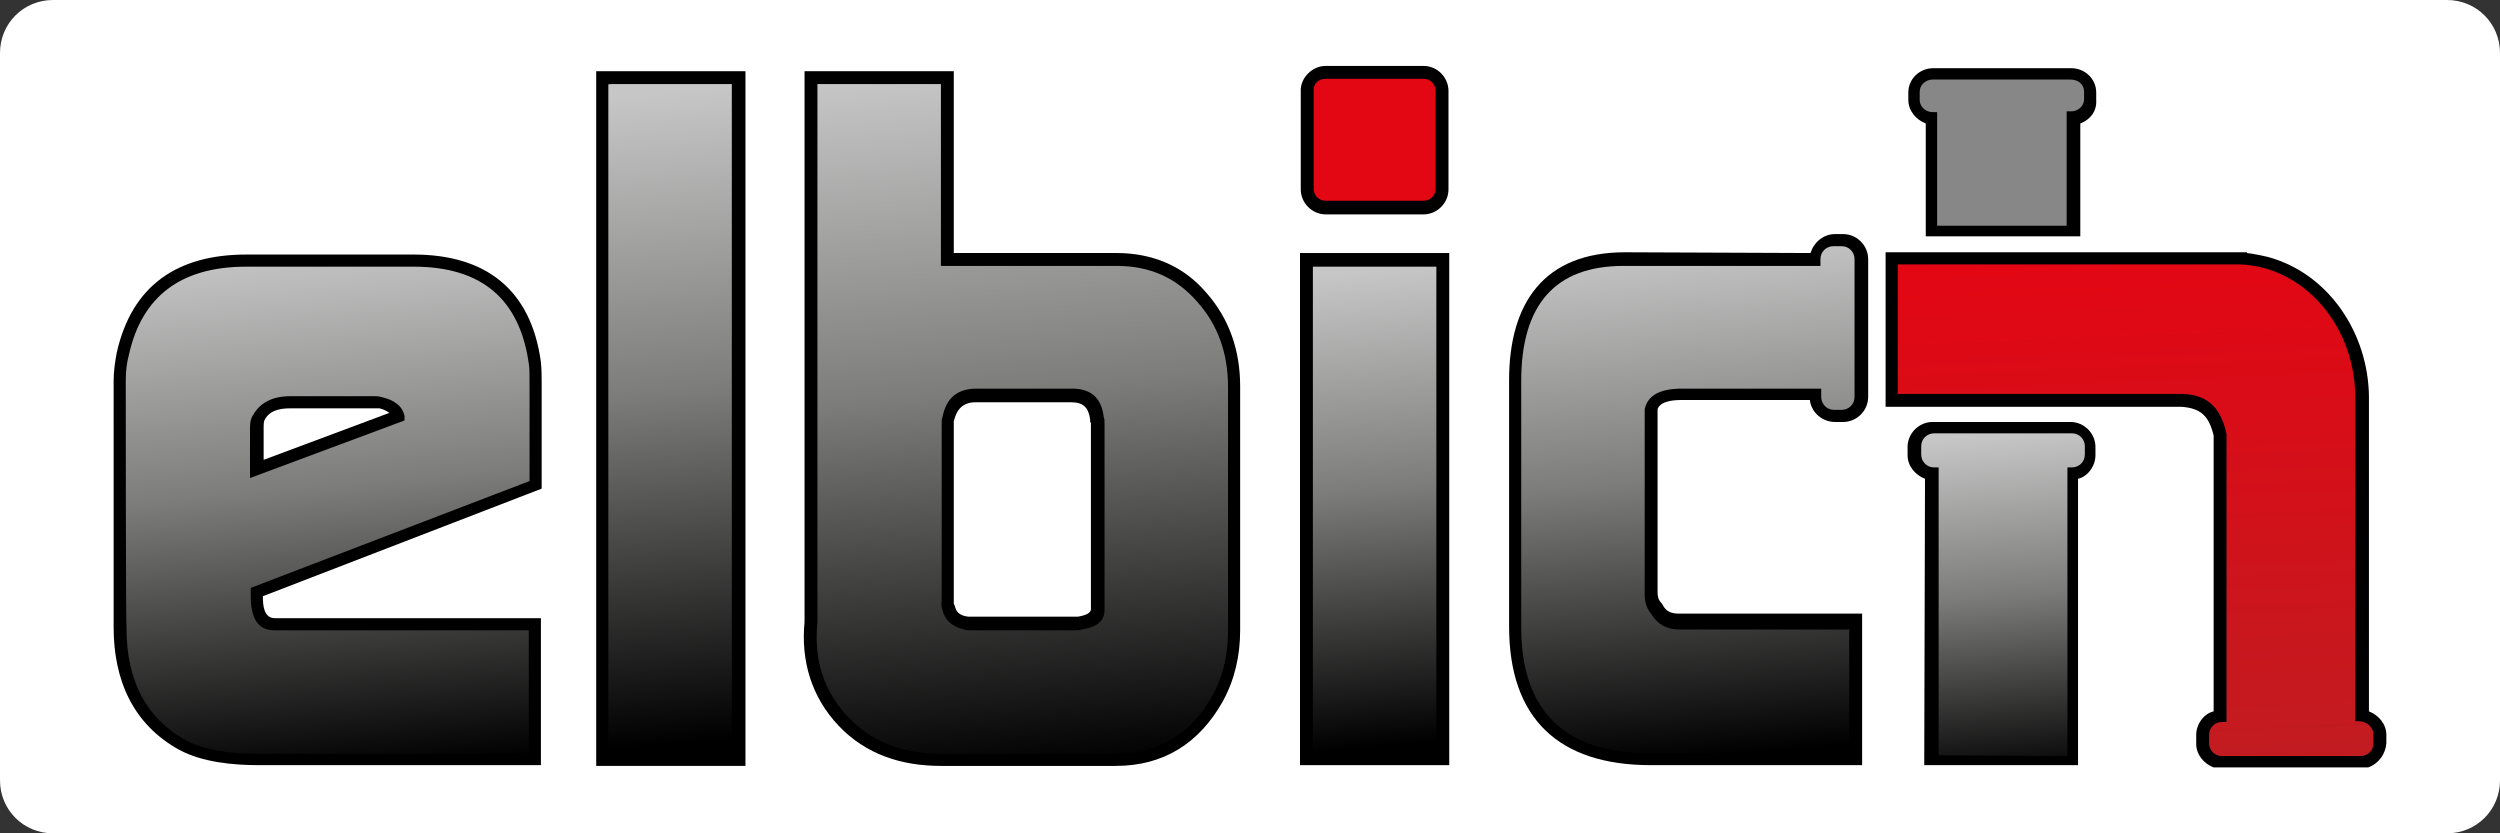 <?xml version="1.0" encoding="utf-8"?>
<!-- Generator: Adobe Illustrator 19.2.1, SVG Export Plug-In . SVG Version: 6.00 Build 0)  -->
<svg width="330" height="110" version="1.1" id="Layer_1" xmlns="http://www.w3.org/2000/svg" xmlns:xlink="http://www.w3.org/1999/xlink" x="0px" y="0px"
	 viewBox="0 0 330 110" style="enable-background:new 0 0 330 110;" xml:space="preserve">
<rect x="0" y="0" width="330" height="110" fill="#333333" stroke="none"/>
<style type="text/css">
	.st0{fill:#FFFFFF;}
	.st1{clip-path:url(#SVGID_2_);fill:url(#SVGID_3_);}
	.st2{clip-path:url(#SVGID_5_);fill:url(#SVGID_6_);}
	.st3{clip-path:url(#SVGID_8_);fill:url(#SVGID_9_);}
	.st4{clip-path:url(#SVGID_11_);fill:url(#SVGID_12_);}
	.st5{clip-path:url(#SVGID_14_);fill:url(#SVGID_15_);}
	.st6{clip-path:url(#SVGID_17_);fill:url(#SVGID_18_);}
	.st7{clip-path:url(#SVGID_20_);fill:url(#SVGID_21_);}
	.st8{fill:#E30613;}
	.st9{clip-path:url(#SVGID_23_);fill:url(#SVGID_24_);}
</style>
<path class="st0" d="M323,110H7c-3.9,0-7-3.1-7-7V7c0-3.9,3.1-7,7-7h316c3.9,0,7,3.1,7,7v96C330,106.9,326.9,110,323,110z"/>
<g>
	<rect x="171.6" y="33.4" width="19.7" height="67.6"/>
	<g>
		<g>
			<defs>
				<rect id="SVGID_1_" x="173.3" y="35.2" width="16.3" height="64.3"/>
			</defs>
			<clipPath id="SVGID_2_">
				<use xlink:href="#SVGID_1_"  style="overflow:visible;"/>
			</clipPath>
			
				<linearGradient id="SVGID_3_" gradientUnits="userSpaceOnUse" x1="-117.448" y1="-227.039" x2="-116.532" y2="-227.039" gradientTransform="matrix(5.944 68.36 22.762 -1.979 6044.678 7615.34)">
				<stop  offset="0" style="stop-color:#C6C6C6"/>
				<stop  offset="0.46" style="stop-color:#7C7C7B"/>
				<stop  offset="1" style="stop-color:#000000"/>
			</linearGradient>
			<polygon class="st1" points="167.8,35.6 173.4,100.8 195.2,99 189.5,33.7 			"/>
		</g>
	</g>
	<path d="M127.8,81.4c0.1,0,0.3,0,0.4,0h13.4c0.1,0,0.4,0,0.5,0h0.1h0.1c0.5-0.1,1.7-0.3,1.7-1V56c0-0.1,0-0.2,0-0.2l-0.1-0.1v-0.3
		c-0.2-1.6-0.9-2.3-2.5-2.3h-12.6c-1.7,0-2.5,0.9-2.9,2.5v0.2V56V56v23.4c0,0.1,0,0.2,0,0.3l0.1,0.2l0.1,0.3
		C126.3,81,127,81.3,127.8,81.4L127.8,81.4L127.8,81.4z M106.2,82.1V9.4h19.7v24h21.5c4.7,0,8.8,1.7,11.8,5.2
		c3.1,3.5,4.5,7.7,4.5,12.4v32.2c0,3.3-0.7,6.5-2.3,9.4c-3.1,5.5-7.8,8.5-14.1,8.5h-23.1c-5.2,0-9.9-1.5-13.5-5.3
		C107.1,92,105.7,87.2,106.2,82.1z"/>
	<g>
		<g>
			<defs>
				<path id="SVGID_4_" d="M107.9,82.2V11.1h16.3v24h23.2c4.3,0,7.8,1.5,10.6,4.7c2.8,3.1,4.1,6.9,4.1,11.3v32.2
					c0,3.2-0.7,6.1-2.1,8.6c-2.9,5.1-7.1,7.6-12.7,7.6h-23.1c-5.1,0-9.2-1.6-12.3-4.9C108.8,91.3,107.4,87.2,107.9,82.2 M124.4,80.5
					c0.3,1.3,1.2,2.2,2.9,2.6c0.2,0.1,0.5,0.1,1,0.1h13.4c0.4,0,0.8,0,1-0.1c2.1-0.3,3.1-1.1,3.1-2.6V56c0-0.4,0-0.7-0.1-0.9
					c-0.3-2.6-1.7-3.8-4.2-3.8h-12.6c-2.5,0-4,1.2-4.5,3.8c-0.1,0.2-0.1,0.4-0.1,0.8v23.4C124.2,79.8,124.3,80.2,124.4,80.5z"/>
			</defs>
			<clipPath id="SVGID_5_">
				<use xlink:href="#SVGID_4_"  style="overflow:visible;"/>
			</clipPath>
			
				<linearGradient id="SVGID_6_" gradientUnits="userSpaceOnUse" x1="-117.432" y1="-226.96" x2="-116.517" y2="-226.96" gradientTransform="matrix(8.777 100.938 64.764 -5.632 15860.203 10584.252)">
				<stop  offset="0" style="stop-color:#C6C6C6"/>
				<stop  offset="0.46" style="stop-color:#7C7C7B"/>
				<stop  offset="1" style="stop-color:#000000"/>
			</linearGradient>
			<polygon class="st2" points="99.8,11.8 107.8,104.1 169.6,98.8 161.6,6.4 			"/>
		</g>
	</g>
	<rect x="78.7" y="9.4" width="19.7" height="91.7"/>
	<g>
		<g>
			<defs>
				<rect id="SVGID_7_" x="80.3" y="11.1" width="16.3" height="88.2"/>
			</defs>
			<clipPath id="SVGID_8_">
				<use xlink:href="#SVGID_7_"  style="overflow:visible;"/>
			</clipPath>
			
				<linearGradient id="SVGID_9_" gradientUnits="userSpaceOnUse" x1="-117.431" y1="-226.856" x2="-116.515" y2="-226.856" gradientTransform="matrix(8.116 93.329 24.933 -2.168 6694.003 10480.341)">
				<stop  offset="0" style="stop-color:#C6C6C6"/>
				<stop  offset="0.46" style="stop-color:#7C7C7B"/>
				<stop  offset="1" style="stop-color:#000000"/>
			</linearGradient>
			<polygon class="st3" points="72.7,11.8 80.5,100.8 104.3,98.8 96.6,9.7 			"/>
		</g>
	</g>
	<path d="M51.4,54.5c-0.4-0.3-0.9-0.5-1.3-0.6H50h-0.1c-0.1,0-0.3,0-0.4,0H38.3c-1.4,0-2.8,0.3-3.4,1.6l0,0l0,0
		c-0.1,0.2-0.1,0.7-0.1,0.9v4.3L51.4,54.5z M34.7,78.7L34.7,78.7c0,1.2,0.1,2.9,1.6,2.9h35.1V101H34.1c-3.4,0-7.4-0.4-10.4-2
		c-6.2-3.4-8.7-9.3-8.7-16.2V50.2c0-1.2,0.2-2.5,0.4-3.6c2-9,8.1-13,17.1-13h22.1c9.5,0,15.5,4.6,16.8,14.2c0.1,1,0.1,2,0.1,2.9
		v13.8L34.7,78.7z"/>
	<g>
		<g>
			<defs>
				<path id="SVGID_10_" d="M16.6,50.2c0-1,0.1-2.2,0.4-3.3c1.7-7.8,6.9-11.7,15.5-11.7h22.1c9,0,14,4.3,15.2,12.8
					c0.1,0.6,0.1,1.4,0.1,2.7v12.8L33.1,77.6v1.1c0,3,1,4.5,3.1,4.5h33.6v16.3H34.1c-4.2,0-7.4-0.6-9.6-1.8
					c-5.2-2.9-7.8-7.8-7.8-14.8C16.6,82.9,16.6,50.2,16.6,50.2z M53.4,55.5v-0.6c-0.3-1.3-1.3-2.1-3.1-2.5c-0.3-0.1-0.6-0.1-0.9-0.1
					H38.3c-2.4,0-4,0.9-4.9,2.5c-0.3,0.4-0.4,1-0.4,1.7v6.6L53.4,55.5z"/>
			</defs>
			<clipPath id="SVGID_11_">
				<use xlink:href="#SVGID_10_"  style="overflow:visible;"/>
			</clipPath>
			
				<linearGradient id="SVGID_12_" gradientUnits="userSpaceOnUse" x1="-117.438" y1="-226.885" x2="-116.522" y2="-226.885" gradientTransform="matrix(6.609 76.005 61.735 -5.368 14823.182 7740.359)">
				<stop  offset="0" style="stop-color:#C6C6C6"/>
				<stop  offset="0.46" style="stop-color:#7C7C7B"/>
				<stop  offset="1" style="stop-color:#000000"/>
			</linearGradient>
			<polygon class="st4" points="11,35.6 17,104 75.5,99 69.6,30.5 			"/>
		</g>
	</g>
	<path d="M239,33.4c0.4-1.4,1.7-2.5,3.2-2.5h1.1c1.8,0,3.3,1.5,3.3,3.3v18.2c0,1.8-1.5,3.3-3.3,3.3h-1.1c-1.6,0-3.1-1.2-3.3-2.9H222
		c-1,0-2.8,0.1-3.2,1.2v24.2c0,0.5,0.1,1,0.5,1.4l0.1,0.1l0.1,0.2c0.5,0.9,1.2,1.1,2.2,1.1h24.1V101h-27.9
		c-12.1,0-18.7-6.1-18.7-18.3V50.2c0-10.2,4.6-16.9,15.3-16.9L239,33.4L239,33.4z"/>
	<g>
		<g>
			<defs>
				<path id="SVGID_13_" d="M200.8,82.8V50.3c0-10.1,4.5-15.2,13.5-15.2h26v-0.9c0-1,0.8-1.7,1.7-1.7h1.1c1,0,1.7,0.8,1.7,1.7v18.2
					c0,1-0.8,1.7-1.7,1.7h-1c-1,0-1.7-0.8-1.7-1.7v-1.1H222c-2.9,0-4.5,0.9-4.9,2.7v24.5c0,1,0.3,1.9,0.9,2.6c0.8,1.3,2,2,3.7,2
					h22.4v16.3h-26.2C206.5,99.5,200.8,93.8,200.8,82.8"/>
			</defs>
			<clipPath id="SVGID_14_">
				<use xlink:href="#SVGID_13_"  style="overflow:visible;"/>
			</clipPath>
			
				<linearGradient id="SVGID_15_" gradientUnits="userSpaceOnUse" x1="-117.447" y1="-227.035" x2="-116.532" y2="-227.035" gradientTransform="matrix(6.436 74.01 52.037 -4.525 12790.034 7697.055)">
				<stop  offset="0" style="stop-color:#C6C6C6"/>
				<stop  offset="0.46" style="stop-color:#7C7C7B"/>
				<stop  offset="1" style="stop-color:#000000"/>
			</linearGradient>
			<polygon class="st5" points="195.1,33.2 201.2,103.3 250.8,98.9 244.7,28.8 			"/>
		</g>
	</g>
	<path d="M312.6,101.3h-20.4c-1.3-0.5-2.3-1.7-2.3-3.1V97c0-1.4,1-2.8,2.3-3.1V57.5c-0.6-2.5-1.6-3.6-4.2-3.8h-39.1V33.3h47.7v0.1
		c0.9,0.1,1.8,0.3,2.7,0.5c8.2,2.2,13.3,10.2,13.4,18.4l0,0v41.6c1.3,0.5,2.3,1.7,2.3,3.1v1.1C314.9,99.5,314,100.8,312.6,101.3"/>
	<g>
		<g>
			<defs>
				<path id="SVGID_16_" d="M313.3,97v1.1c0,1-0.8,1.7-1.7,1.7H311l0,0h-17.1l0,0h-0.6c-1,0-1.7-0.8-1.7-1.7V97c0-1,0.8-1.7,1.7-1.7
					h0.6v-38c-0.8-3.8-2.8-5.2-5.8-5.3h-37.6V34.9h44.4l0,0c8.3-0.2,15.8,7.2,16,17.3v43h0.6C312.5,95.3,313.3,96,313.3,97"/>
			</defs>
			<clipPath id="SVGID_17_">
				<use xlink:href="#SVGID_16_"  style="overflow:visible;"/>
			</clipPath>
			
				<linearGradient id="SVGID_18_" gradientUnits="userSpaceOnUse" x1="-117.406" y1="-226.868" x2="-116.471" y2="-226.868" gradientTransform="matrix(-3.193 -73.44 -68.679 2.986 -15672.565 -7843.231)">
				<stop  offset="0" style="stop-color:#C11C21"/>
				<stop  offset="1" style="stop-color:#E30613"/>
			</linearGradient>
			<polygon class="st6" points="316,99.6 313.1,32.1 247.8,34.9 250.7,102.5 			"/>
		</g>
	</g>
	<path d="M274.6,16.3v14.9h-20.4V16.3c-1.3-0.5-2.3-1.7-2.3-3.1v-1c0-1.8,1.5-3.2,3.3-3.2h18.2c1.8,0,3.3,1.4,3.3,3.2v1
		C276.8,14.7,275.9,15.8,274.6,16.3"/>
	<g>
		<g>
			<defs>
				<path id="SVGID_19_" d="M275.1,12.1v1c0,0.9-0.8,1.6-1.7,1.6h-0.6v15.1h-17.1v-15h-0.6c-1,0-1.7-0.8-1.7-1.6v-1.1
					c0-0.9,0.8-1.6,1.7-1.6h18.2C274.4,10.5,275.1,11.2,275.1,12.1"/>
			</defs>
			<clipPath id="SVGID_20_">
				<use xlink:href="#SVGID_19_"  style="overflow:visible;"/>
			</clipPath>
			
				<linearGradient id="SVGID_21_" gradientUnits="userSpaceOnUse" x1="-117.409" y1="-227.198" x2="-116.512" y2="-227.198" gradientTransform="matrix(2.291 25.699 24.581 -2.192 6117.275 2529.327)">
				<stop  offset="0" style="stop-color:#878787"/>
				<stop  offset="1" style="stop-color:#878787"/>
			</linearGradient>
			<polygon class="st7" points="251.9,10.6 253.8,31.8 276.8,29.7 275,8.5 			"/>
		</g>
	</g>
	<path d="M175,8.7h12.9c1.8,0,3.3,1.5,3.3,3.3V25c0,1.8-1.5,3.3-3.3,3.3H175c-1.8,0-3.3-1.5-3.3-3.3V12.1
		C171.6,10.3,173.2,8.7,175,8.7"/>
	<path class="st8" d="M175,10.4h12.9c1,0,1.6,0.8,1.6,1.6v12.9c0,1-0.8,1.6-1.6,1.6H175c-1,0-1.6-0.8-1.6-1.6V12.1
		C173.3,11.1,174,10.4,175,10.4"/>
	<path d="M254.1,63.2c-1.3-0.5-2.3-1.7-2.3-3.1v-1.1c0-1.8,1.5-3.3,3.3-3.3h18.2c1.8,0,3.3,1.5,3.3,3.3v1.1c0,1.4-1,2.8-2.3,3.1V101
		H254L254.1,63.2L254.1,63.2z"/>
	<g>
		<g>
			<defs>
				<path id="SVGID_22_" d="M255.9,99.7v-38h-0.6c-1,0-1.7-0.8-1.7-1.7v-1.1c0-1,0.8-1.7,1.7-1.7h18.2c1,0,1.7,0.8,1.7,1.7v1.1
					c0,1-0.8,1.7-1.7,1.7h-0.6v38.1L255.9,99.7L255.9,99.7z"/>
			</defs>
			<clipPath id="SVGID_23_">
				<use xlink:href="#SVGID_22_"  style="overflow:visible;"/>
			</clipPath>
			
				<linearGradient id="SVGID_24_" gradientUnits="userSpaceOnUse" x1="-117.477" y1="-227.17" x2="-116.561" y2="-227.17" gradientTransform="matrix(4.35 50.024 26.657 -2.318 6829.215 5407.557)">
				<stop  offset="0" style="stop-color:#C6C6C6"/>
				<stop  offset="0.46" style="stop-color:#7C7C7B"/>
				<stop  offset="1" style="stop-color:#000000"/>
			</linearGradient>
			<polygon class="st9" points="249.8,57.6 253.8,101.6 278.8,99.5 275,55.4 			"/>
		</g>
	</g>
</g>
</svg>

